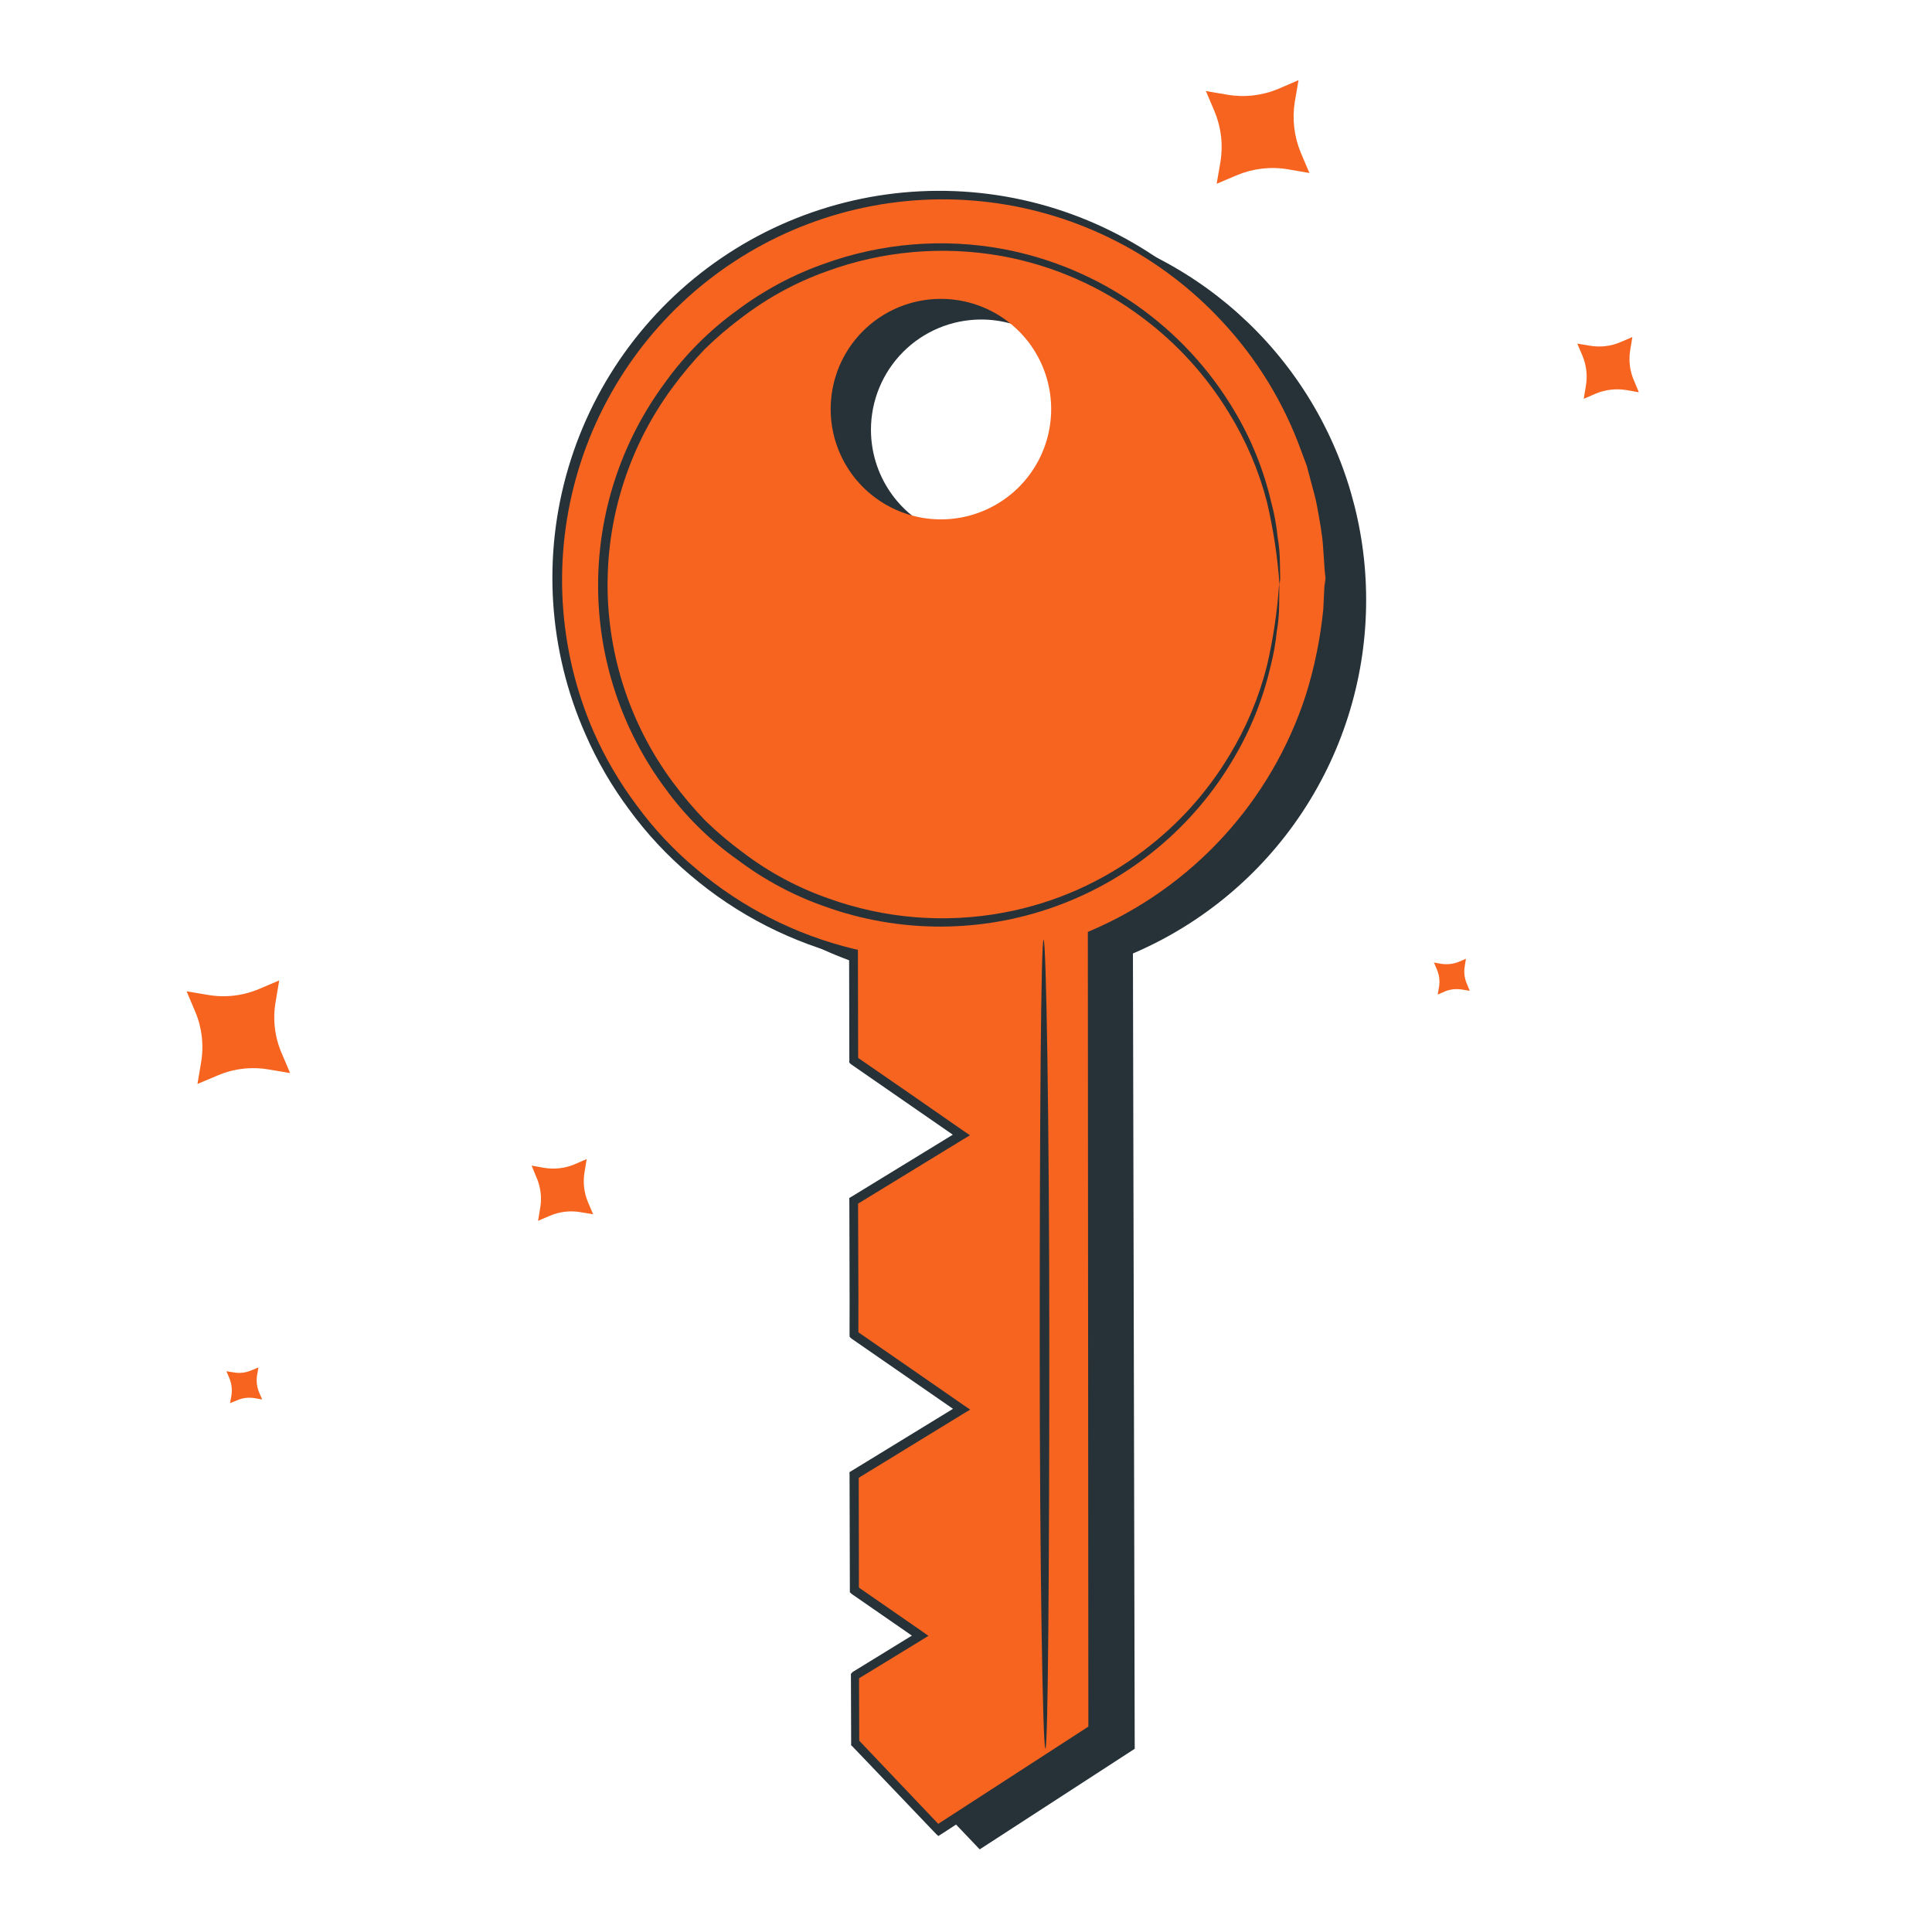 <svg width="148" height="147" viewBox="0 0 148 147" fill="none" xmlns="http://www.w3.org/2000/svg">
	<path d="M104.653 45.876C104.641 40.348 103.072 34.935 100.126 30.258C97.18 25.58 92.976 21.827 87.996 19.427C83.015 17.028 77.46 16.08 71.966 16.692C66.472 17.304 61.261 19.451 56.93 22.887C52.6 26.323 49.325 30.909 47.48 36.12C45.635 41.331 45.295 46.957 46.499 52.352C47.703 57.748 50.403 62.695 54.288 66.627C58.173 70.559 63.088 73.318 68.468 74.587L68.486 82.776L76.749 88.481L68.557 93.566L68.581 103.813L76.832 109.441L68.604 114.476L68.619 123.279L73.695 126.792L68.672 129.867L68.689 134.986L75.05 141.66L86.924 133.956L86.788 73.035C92.103 70.762 96.632 66.975 99.809 62.145C102.986 57.315 104.671 51.657 104.653 45.876ZM75.141 24.475C76.812 24.47 78.446 24.961 79.838 25.885C81.23 26.81 82.316 28.127 82.959 29.669C83.602 31.211 83.774 32.909 83.451 34.548C83.129 36.188 82.328 37.695 81.149 38.879C79.97 40.063 78.467 40.87 76.829 41.2C75.191 41.529 73.492 41.365 71.947 40.728C70.402 40.092 69.081 39.011 68.15 37.624C67.22 36.236 66.722 34.604 66.719 32.933C66.716 30.695 67.601 28.547 69.18 26.961C70.759 25.375 72.903 24.481 75.141 24.475Z" fill="#263238"/>
	<path d="M101.535 44.331C101.523 38.806 99.955 33.395 97.011 28.72C94.067 24.044 89.866 20.293 84.889 17.894C79.911 15.495 74.359 14.546 68.868 15.156C63.376 15.767 58.168 17.911 53.838 21.344C49.509 24.777 46.234 29.36 44.388 34.567C42.543 39.775 42.201 45.397 43.402 50.79C44.603 56.184 47.299 61.129 51.18 65.061C55.062 68.993 59.972 71.753 65.349 73.024L65.366 81.196L73.629 86.918L65.392 91.945L65.434 102.191L73.688 107.905L65.46 112.94L65.483 121.752L70.552 125.274L65.546 128.348L65.554 133.476L71.915 140.15L83.781 132.438L83.645 71.517C88.972 69.25 93.511 65.46 96.693 60.624C99.876 55.788 101.56 50.12 101.535 44.331ZM72.055 22.893C73.726 22.889 75.361 23.38 76.753 24.304C78.144 25.229 79.23 26.545 79.874 28.087C80.517 29.629 80.688 31.328 80.366 32.967C80.044 34.606 79.243 36.114 78.064 37.297C76.885 38.481 75.382 39.289 73.743 39.618C72.105 39.948 70.406 39.784 68.862 39.147C67.317 38.511 65.996 37.43 65.065 36.043C64.135 34.655 63.636 33.022 63.634 31.352C63.631 30.243 63.846 29.145 64.267 28.119C64.689 27.094 65.309 26.162 66.091 25.376C66.873 24.591 67.802 23.967 68.826 23.541C69.849 23.115 70.947 22.895 72.055 22.893Z" fill="#F66420"/>
	<path d="M101.534 44.331C101.534 44.331 101.55 44.53 101.547 44.91L101.508 46.642C101.356 48.901 100.957 51.137 100.319 53.31C99.044 57.4 96.898 61.165 94.029 64.345C91.159 67.525 87.633 70.046 83.695 71.732L83.862 71.553L84.11 132.461L84.108 132.643L83.991 132.768L72.118 140.489L71.881 140.637L71.675 140.445C69.687 138.365 67.518 136.085 65.305 133.78L65.198 133.68L65.202 133.55L65.185 128.414L65.186 128.215L65.319 128.071L70.325 124.998L70.313 125.604C68.742 124.511 67.011 123.322 65.236 122.09L65.102 121.965L65.103 121.766L65.08 112.972L65.073 112.765L65.259 112.654L73.487 107.619L73.467 108.234L65.23 102.537L65.087 102.404L65.08 102.214L65.083 99.498L65.064 91.975L65.056 91.768L65.243 91.657L73.471 86.622L73.451 87.237C70.669 85.31 67.918 83.406 65.196 81.523L65.053 81.39L65.063 81.199L65.046 73.01L65.318 73.363C60.724 72.26 56.456 70.086 52.863 67.018C51.119 65.546 49.556 63.87 48.208 62.028C46.867 60.233 45.739 58.29 44.845 56.237C42 49.8 41.538 42.56 43.543 35.814C45.547 29.067 49.887 23.254 55.785 19.415C61.684 15.576 68.756 13.961 75.736 14.859C82.717 15.757 89.15 19.11 93.884 24.317C96.576 27.242 98.637 30.69 99.941 34.445L100.336 35.563L100.61 36.634C100.774 37.337 101.006 38.003 101.08 38.589C101.238 39.819 101.449 40.849 101.507 41.721L101.536 43.683C101.552 44.115 101.543 44.34 101.543 44.34C101.543 44.34 101.509 44.108 101.476 43.676L101.345 41.77C101.288 40.933 101.093 39.868 100.876 38.683C100.767 38.081 100.562 37.44 100.389 36.746L100.107 35.684L99.695 34.584C98.367 30.885 96.299 27.495 93.618 24.621C88.942 19.57 82.63 16.336 75.798 15.491C68.967 14.646 62.057 16.245 56.291 20.005C50.525 23.765 46.275 29.443 44.293 36.035C42.31 42.627 42.724 49.707 45.46 56.024C46.34 58.025 47.446 59.919 48.757 61.67C50.072 63.471 51.602 65.104 53.312 66.534C56.817 69.509 60.971 71.619 65.44 72.693L65.719 72.752L65.721 73.037L65.739 81.226L65.581 80.929C68.296 82.795 71.048 84.699 73.835 86.643L74.305 86.963L73.823 87.249L65.561 92.302L65.731 91.993L65.759 99.525L65.755 102.241L65.597 101.944C68.437 103.897 71.233 105.843 73.852 107.657L74.322 107.977L73.84 108.263L65.603 113.307L65.781 112.989L65.796 121.793L65.647 121.504C67.378 122.711 69.099 123.893 70.671 124.985L71.123 125.305L70.658 125.591L65.643 128.656L65.805 128.356L65.822 133.475L65.718 133.228C67.922 135.542 70.1 137.831 72.07 139.912L71.636 139.859L83.519 132.163L83.374 132.445L83.334 71.529L83.337 71.382L83.473 71.325C87.366 69.671 90.859 67.201 93.716 64.082C96.572 60.963 98.726 57.266 100.031 53.243C100.701 51.102 101.15 48.897 101.37 46.664L101.453 44.94L101.534 44.331Z" fill="#263238"/>
	<path d="M98.013 44.747C97.862 42.626 97.541 40.521 97.054 38.452C96.433 36.046 95.452 33.747 94.146 31.632C92.434 28.81 90.197 26.341 87.555 24.361C84.375 21.956 80.674 20.33 76.751 19.615C72.25 18.808 67.614 19.212 63.321 20.787C61.002 21.613 58.826 22.794 56.869 24.286C55.849 25.041 54.883 25.866 53.977 26.754C53.081 27.689 52.248 28.682 51.483 29.726C48.263 34.104 46.531 39.4 46.542 44.835C46.554 50.27 48.307 55.558 51.546 59.923C52.315 60.964 53.152 61.953 54.051 62.883C54.964 63.766 55.937 64.585 56.961 65.335C58.923 66.822 61.105 67.992 63.429 68.806C67.729 70.364 72.368 70.745 76.865 69.909C80.786 69.186 84.479 67.547 87.646 65.125C90.271 63.142 92.49 60.673 94.183 57.852C95.474 55.727 96.441 53.42 97.051 51.009C97.534 48.942 97.846 46.84 97.986 44.722C97.986 44.722 98.008 44.859 98.001 45.136L97.987 46.374C97.983 47.04 97.923 47.704 97.809 48.361C97.717 49.277 97.554 50.185 97.322 51.077C96.752 53.532 95.809 55.886 94.527 58.056C91.456 63.314 86.641 67.331 80.917 69.41C75.194 71.489 68.923 71.499 63.193 69.438C60.792 68.6 58.535 67.393 56.505 65.862C54.375 64.362 52.506 62.52 50.976 60.411C47.638 55.926 45.829 50.487 45.817 44.896C45.805 39.305 47.589 33.858 50.908 29.358C52.442 27.212 54.314 25.328 56.452 23.782C58.474 22.262 60.716 21.06 63.101 20.216C67.51 18.614 72.267 18.223 76.878 19.083C80.532 19.774 83.997 21.234 87.043 23.367C90.089 25.5 92.647 28.256 94.546 31.453C95.843 33.619 96.797 35.973 97.373 38.431C97.613 39.315 97.779 40.217 97.871 41.129C97.984 41.789 98.043 42.458 98.048 43.128L98.068 44.364C98.034 44.599 98.03 44.746 98.013 44.747Z" fill="#263238"/>
	<path d="M80.083 133.941C79.884 133.94 79.646 120.042 79.646 102.962C79.645 85.882 79.744 71.981 79.943 71.982C80.142 71.983 80.38 85.881 80.381 102.961C80.381 120.041 80.282 133.942 80.083 133.941Z" fill="#263238"/>
	<path d="M41.104 90.206L40.724 89.285L41.699 89.457C42.485 89.587 43.291 89.491 44.024 89.181L44.943 88.784L44.781 89.767C44.645 90.554 44.737 91.364 45.049 92.1L45.437 93.011L44.454 92.849C43.668 92.716 42.861 92.812 42.129 93.125L41.218 93.513L41.38 92.53C41.519 91.745 41.423 90.936 41.104 90.206Z" fill="#F66420"/>
	<path d="M17.57 105.563L17.343 105.035L17.909 105.126C18.365 105.207 18.836 105.15 19.26 104.964L19.797 104.745L19.697 105.32C19.621 105.773 19.674 106.238 19.851 106.663L20.087 107.199L19.512 107.099C19.056 107.019 18.585 107.075 18.161 107.262L17.624 107.48L17.724 106.923C17.799 106.464 17.746 105.993 17.57 105.563Z" fill="#F66420"/>
	<path d="M110.071 74.258L109.844 73.73L110.419 73.83C110.876 73.897 111.342 73.841 111.77 73.668L112.298 73.44L112.207 74.006C112.126 74.463 112.183 74.933 112.369 75.358L112.588 75.894L112.022 75.803C111.567 75.722 111.098 75.773 110.67 75.948L110.134 76.184L110.234 75.61C110.314 75.153 110.258 74.683 110.071 74.258Z" fill="#F66420"/>
	<path d="M121.216 27.232L120.828 26.321L121.811 26.483C122.597 26.616 123.404 26.521 124.136 26.207L125.047 25.819L124.885 26.802C124.751 27.587 124.846 28.395 125.161 29.127L125.541 30.047L124.566 29.875C123.78 29.75 122.975 29.846 122.241 30.151L121.322 30.549L121.484 29.565C121.621 28.778 121.528 27.968 121.216 27.232Z" fill="#F66420"/>
	<path d="M93.031 8.514L92.377 6.973L94.031 7.257C95.351 7.478 96.707 7.32 97.941 6.801L99.473 6.139L99.188 7.793C98.974 9.117 99.135 10.474 99.653 11.711L100.307 13.252L98.653 12.967C97.333 12.746 95.977 12.905 94.744 13.423L93.202 14.077L93.487 12.423C93.708 11.103 93.55 9.748 93.031 8.514Z" fill="#F66420"/>
	<path d="M14.948 77.475L14.294 75.934L15.939 76.21C17.259 76.436 18.616 76.278 19.848 75.754L21.389 75.1L21.113 76.745C20.883 78.065 21.041 79.423 21.569 80.655L22.223 82.196L20.578 81.919C19.255 81.693 17.894 81.854 16.66 82.384L15.127 83.029L15.404 81.384C15.629 80.064 15.471 78.707 14.948 77.475Z" fill="#F66420"/>
</svg>
